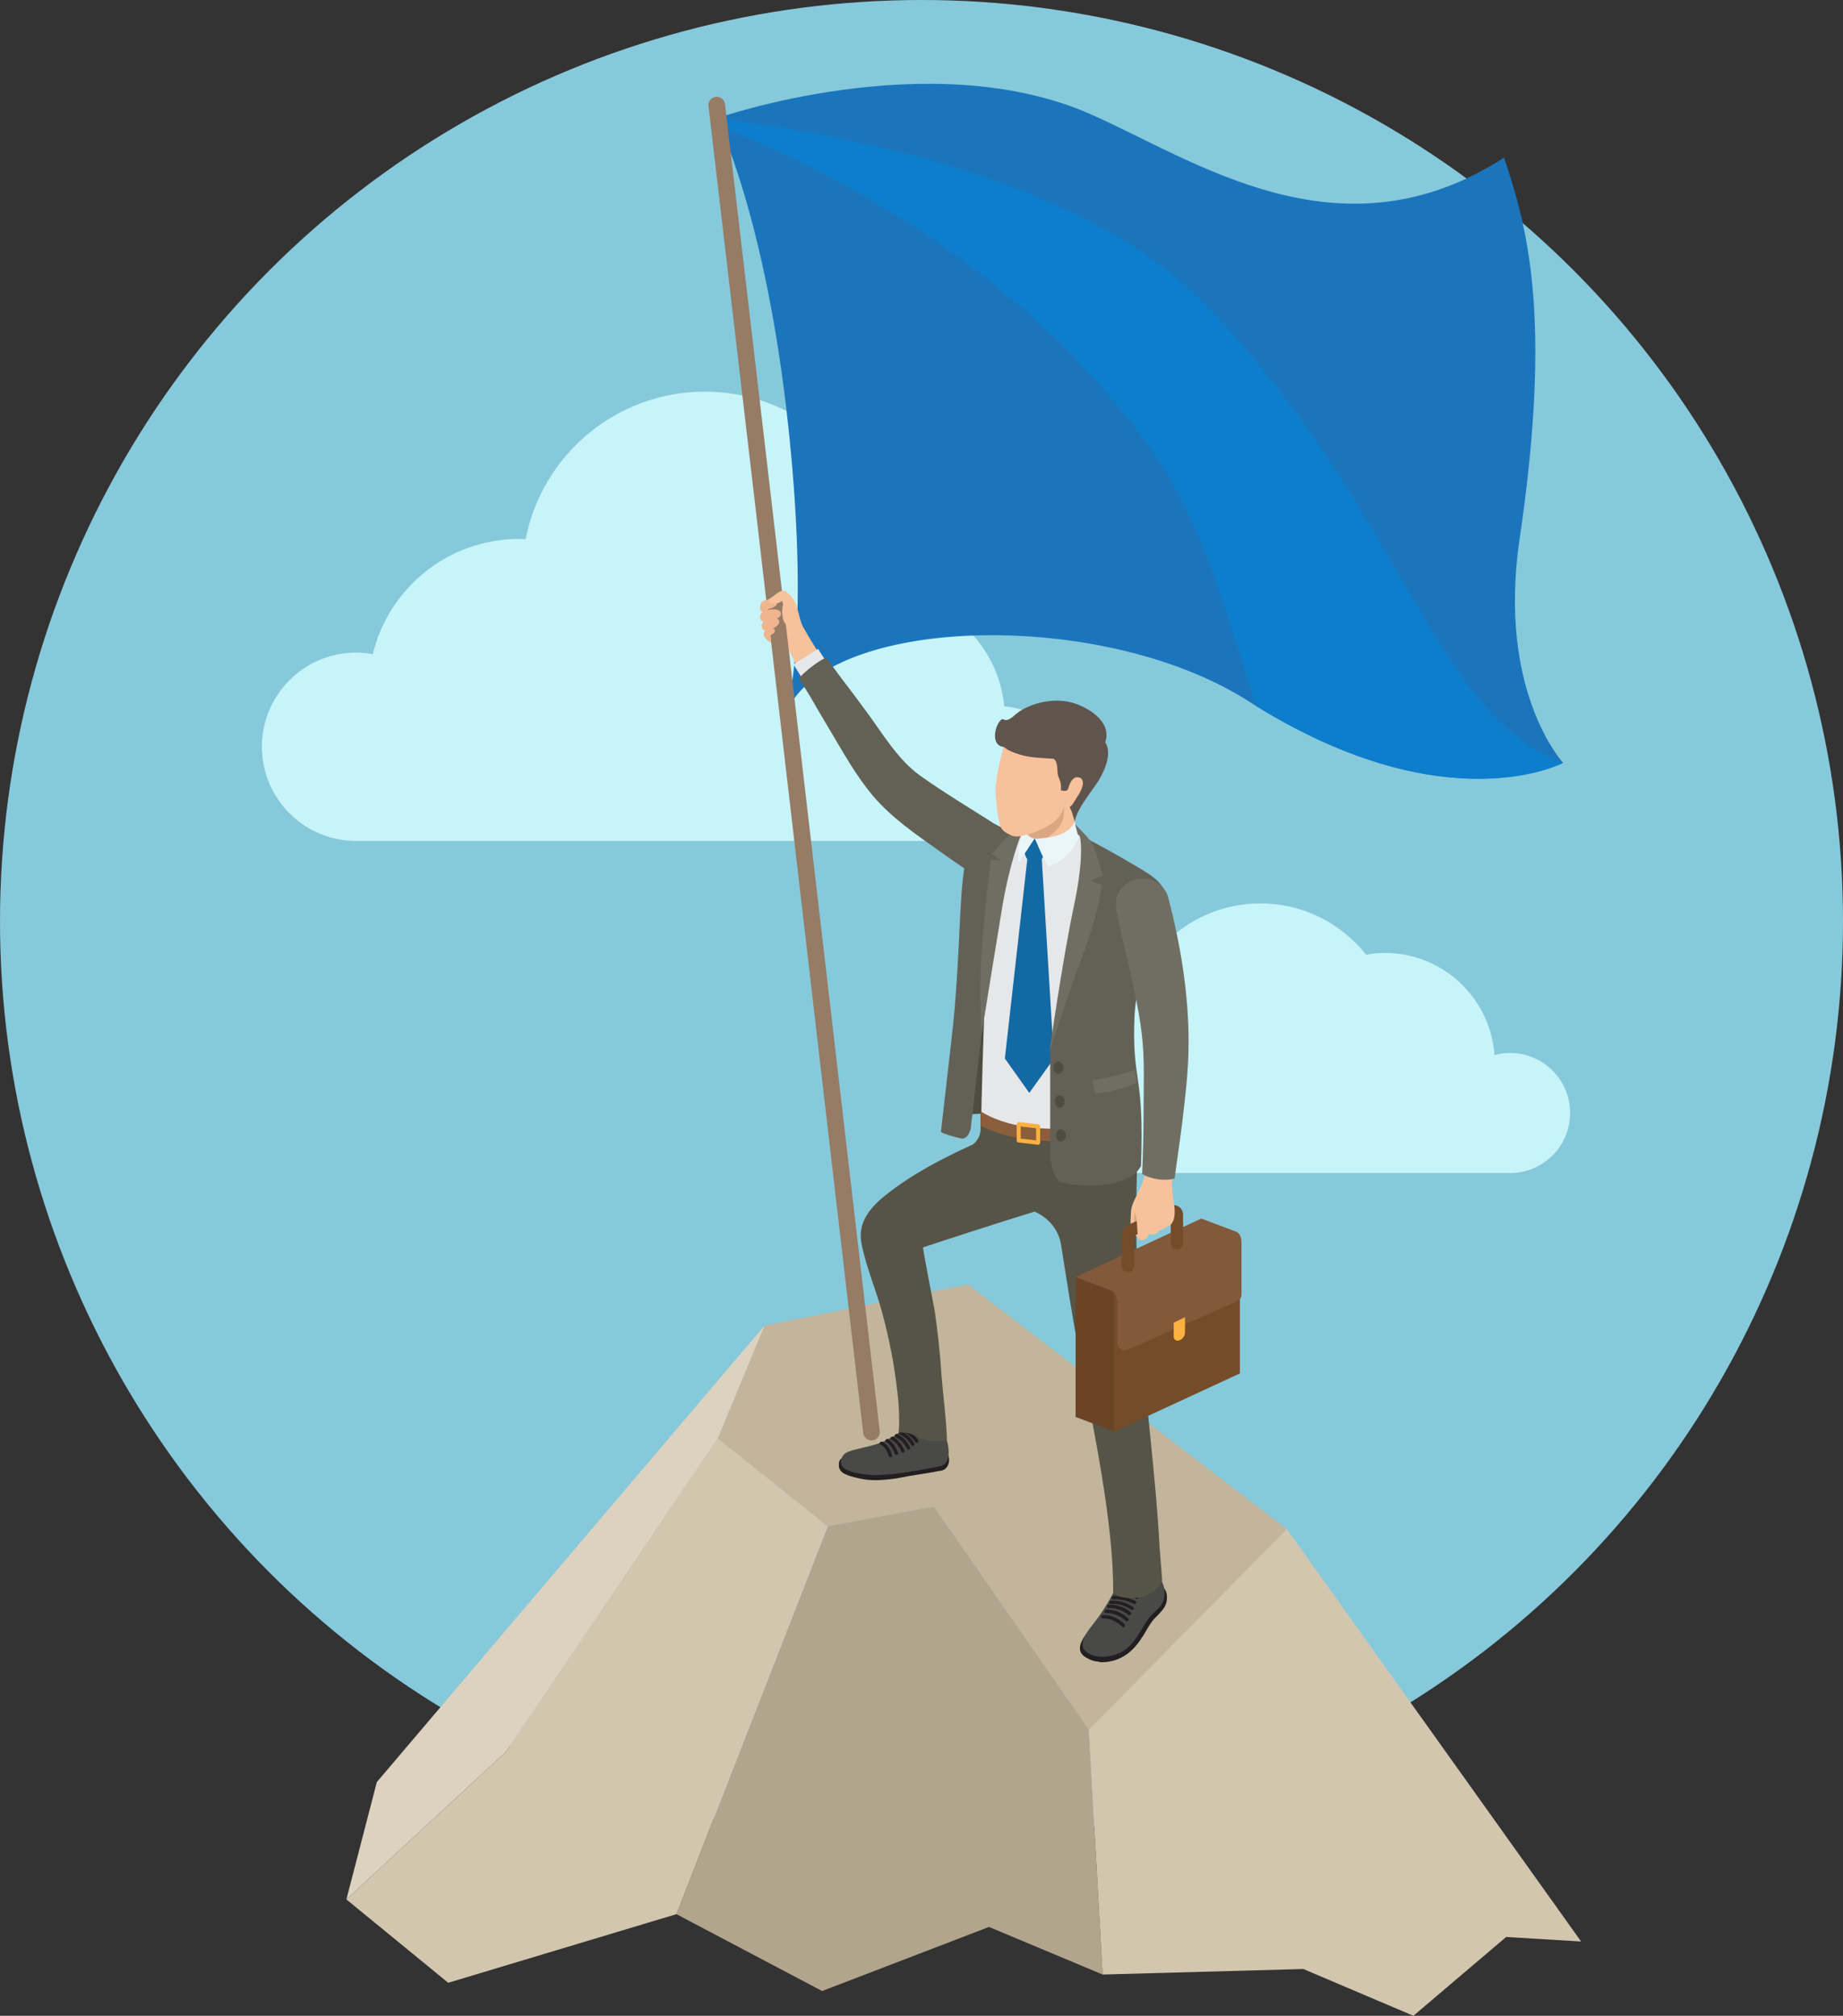 <?xml version="1.0" encoding="UTF-8"?><svg id="_イヤー_2" xmlns="http://www.w3.org/2000/svg" viewBox="0 0 113.86 124.55"><rect x="0" y="0" width="113.86" height="124.55" fill="#333333" stroke="none"/><defs><style>.cls-1{fill:#f7c19c;}.cls-2{fill:#efb58e;}.cls-3{fill:#eaf6f9;}.cls-4{fill:#e6e7e8;}.cls-5{fill:#fbb040;}.cls-6{fill:#82593a;}.cls-7{fill:#6b4426;}.cls-8{fill:#86c9db;}.cls-9{fill:#8b5e3c;}.cls-10{fill:#c2b59b;}.cls-11{fill:#b2a58d;}.cls-12{fill:#ddd2bf;}.cls-13{fill:#d3c6ae;}.cls-14{fill:#dba783;}.cls-15{fill:#c7f4f9;}.cls-16{fill:#231f20;}.cls-17{fill:#1369a3;}.cls-18{fill:#0d7ecc;}.cls-19{fill:#1b75bc;}.cls-20{fill:#706e63;}.cls-21{fill:#967b65;}.cls-22{fill:#636155;}.cls-23{fill:#565447;}.cls-24{fill:#494948;}.cls-25{fill:#60554d;}.cls-26{fill:#754c29;}.cls-27{fill:#4f4d41;}</style></defs><g id="_イヤー_1-2"><g><circle class="cls-8" cx="56.93" cy="56.93" r="56.93"/><g><path class="cls-15" d="M61.78,51.95c2.3,0,4.16-1.86,4.16-4.16s-1.73-4.01-3.9-4.14c-.34-3.79-3.46-6.77-7.3-6.91,.05-.42,.07-.84,.07-1.27,0-6.23-5.05-11.27-11.27-11.27-5.49,0-10.06,3.93-11.07,9.12-.13,0-.26-.02-.39-.02-4.39,0-8.06,3.03-9.05,7.12-.33-.06-.68-.1-1.03-.1-3.21,0-5.82,2.61-5.82,5.82s2.61,5.82,5.82,5.82H61.78Z"/><path class="cls-15" d="M93.29,72.48c2.05,0,3.71-1.66,3.71-3.71s-1.66-3.71-3.71-3.71c-.33,0-.65,.05-.96,.13-.25-3.53-3.19-6.31-6.78-6.31-.39,0-.78,.04-1.15,.11-1.53-1.93-3.88-3.17-6.53-3.17-3.89,0-7.15,2.67-8.07,6.27-2.85,.03-5.15,2.34-5.15,5.19s2.33,5.2,5.2,5.2h23.44Z"/><polygon class="cls-10" points="47.23 81.91 59.8 79.36 79.5 94.48 67.27 106.88 57.69 93.09 51.14 94.31 44.34 88.88 47.23 81.91"/><g><path class="cls-27" d="M58.56,69.65c.48-.59,.7-.83,2.43-.85,.13-2.5,.37-10.16,.37-10.16,0,0-1.47,4.88-2.14,7.9-.5,2.24-.66,3.11-.66,3.11Z"/><path class="cls-19" d="M48.56,44.08s1.53-4.65,.15-17.65c-1.38-12.99-4.43-19.12-4.43-19.12,0,0,13.15-4.61,23.06-.27,6.44,2.83,15.44,9.25,25.58,2.7,1.41,4.23,3,9.73,.96,23.57-1.39,9.41,2.68,13.81,2.68,13.81,0,0-7.32,3.91-19.45-3.81-9.13-5.81-26.13-5.24-28.55,.76Z"/><path class="cls-18" d="M74.4,18.77c-7.93-8.16-23.52-10.57-30.02-11.48l-.09,.03s.08,.16,.22,.49c6.03,2.39,18.49,8.42,26.73,20.12,3.27,4.64,4.77,10.95,6.39,15.71,11.82,7.29,18.94,3.5,18.94,3.5-8.02-2.84-10.06-15.93-22.16-28.37Z"/><path class="cls-1" d="M51.22,41.33s-1.19-1.77-1.93-3.19c-.07-.12-.34-.14-.76,.1-.47,.27-.43,.65-.43,.65l1.68,3.37,1.43-.93Z"/><path class="cls-21" d="M53.84,89c-.25,0-.47-.19-.51-.45l-6.72-57.74-2.84-24.26c-.03-.28,.17-.53,.45-.57,.28-.03,.53,.17,.57,.45l2.84,24.26,6.72,57.74c.03,.28-.17,.53-.45,.57-.02,0-.04,0-.06,0Z"/><g><path class="cls-2" d="M47.55,37.61c-.14,.04-.14,.04-.12,.26,0,0-.42,0-.46-.2-.06-.27,.09-.5,.18-.54,.44-.17,.82-.12,.85-.02,.06,.22-.03,.38-.45,.5Z"/><path class="cls-2" d="M47.19,37.77c.48-.2,.97-.15,1.04,.07,.07,.23-.12,.32-.23,.37,.04,.01,.1,.06,.12,.11,.11,.26-.14,.35-.38,.54,.17-.05,.18,.21,.01,.3-.08,.04-.12,.07-.15,.11,.01,.07,.03,.32,.04,.46,0,0-.43-.26-.46-.52-.02-.11,.09-.25,.09-.25,0,0-.19-.01-.21-.26-.01-.19,.12-.31,.12-.31,0,0-.18,.01-.23-.2-.05-.2,.15-.37,.23-.42Z"/></g><path class="cls-1" d="M49.58,38.69c-.16-.35-.32-1.24-.47-1.51-.15-.27-.54-.77-.83-.67-.28,.1-.41,.28-.76,.5-.11,.07-.04,.13-.02,.16,.04,.06,.22,.17,.45,.12,.23-.04,.37-.17,.37-.17,0,0,.04,.15,.06,.23-.09,.26-.06,.82,.04,1.03,.16,.34,.56,.45,.56,.45l.61-.15Z"/><rect class="cls-4" x="49.18" y="40.48" width="1.8" height="1.13" transform="translate(-14.18 33.12) rotate(-32.3)"/><path class="cls-22" d="M60.85,54.47c-.99-.6-1.94-1.26-2.89-1.94-1.4-.99-2.92-2.04-4.03-3.36-1.05-1.24-1.86-2.72-2.69-4.11-.41-.69-.82-1.38-1.22-2.08-.15-.26-.37-.58-.64-1.05,.18-.37,1.58-1.38,1.67-1.26,.25,.3,.79,1.05,.93,1.24,.5,.64,.98,1.29,1.46,1.94,1.04,1.39,1.98,3.05,3.4,4.07,1.48,1.06,3.05,1.99,4.58,2.97,.2,.13,1.13,.55,1.18,.76,.03,.12-.34,.56-.41,.67-.45,.71-.9,1.43-1.35,2.14Z"/><rect class="cls-1" x="63.31" y="48.62" width="3.08" height="3.4"/><path class="cls-16" d="M55.14,91.38c.28-.03,.85-.15,.96-.17,.63-.11,1.1-.17,1.43-.23,.27-.05,.46-.09,.6-.11,.31-.05,.46-.29,.5-.57,.02-.14-.01-.33-.07-.41-.17-.22-.37-.44-.9-.51-.17-.02-.36-.03-.56-.04-.31,0-2.13,.29-4.31,.57-.8,.1-.92,.22-.96,.49-.06,.49,.23,.7,.97,.88,.81,.21,1.32,.22,2.34,.1Z"/><path class="cls-24" d="M58.38,88.36c-.04,.32,.24,.81,.23,1.37-.01,.48-.16,.77-.52,.86-.33,.08-.87,.17-2.02,.37-.41,.07-1.76,.23-2.35,.17-1.11-.11-1.85-.34-1.76-.87,.09-.53,.47-.59,1.02-.73,.57-.15,1.09-.23,1.6-.47,.5-.24,1.17-.59,1.2-.84,.03-.21,.51-.55,1.45-.42,1.03,.14,1.16,.37,1.14,.58Z"/><path class="cls-16" d="M55,90.04s-.09-.03-.1-.08c0,0-.1-.51-.49-.69-.05-.02-.07-.08-.05-.14,.02-.05,.09-.07,.14-.05,.49,.23,.6,.81,.61,.84,.01,.06-.03,.11-.08,.12h-.02Z"/><path class="cls-16" d="M55.39,89.9s-.08-.03-.1-.07c0,0-.19-.54-.53-.73-.05-.03-.07-.09-.04-.14,.03-.05,.09-.07,.14-.04,.41,.23,.61,.81,.62,.84,.02,.05,0,.11-.06,.13-.01,0-.02,0-.03,0Z"/><path class="cls-16" d="M55.78,89.76s-.08-.03-.1-.07c0,0-.13-.44-.61-.74-.05-.03-.06-.09-.03-.14s.09-.06,.14-.03c.54,.34,.69,.84,.7,.86,.02,.05-.02,.11-.07,.13,0,0-.02,0-.03,0Z"/><path class="cls-16" d="M56.13,89.57s-.08-.02-.1-.06c0,0-.2-.47-.69-.71-.05-.02-.07-.09-.05-.14,.02-.05,.08-.07,.14-.05,.57,.27,.78,.8,.79,.82,.02,.05,0,.11-.06,.13-.01,0-.03,0-.04,0Z"/><path class="cls-16" d="M56.39,89.35s-.08-.02-.09-.06c0,0-.18-.4-.71-.66-.05-.02-.07-.08-.05-.14,.02-.05,.08-.07,.14-.05,.6,.29,.8,.74,.81,.76,.02,.05,0,.11-.05,.13-.01,0-.03,0-.04,0Z"/><path class="cls-16" d="M56.64,89.15s-.07-.02-.09-.05c0,0-.22-.4-.75-.62-.05-.02-.08-.08-.06-.13,.02-.05,.08-.08,.13-.06,.61,.25,.85,.69,.86,.71,.03,.05,0,.11-.04,.14-.01,0-.03,.01-.05,.01Z"/><path class="cls-16" d="M67.93,102.7c.74,.04,1.43-.22,1.97-.72,.4-.37,.7-.86,.95-1.29,.16-.27,.32-.53,.46-.67,.59-.58,.76-.83,.78-1.21,.04-.63-.24-1-1.41-1.14h-.08c-.71-.1-.97,.23-1.62,1.05-.32,.4-1.83,2.19-1.94,2.34-.17,.23-.63,.91-.01,1.31,.39,.25,.62,.28,.9,.31Z"/><path class="cls-24" d="M71.61,96.98c.02,.83,.41,.75,.32,1.69-.04,.41-.26,.61-.82,1.15-.38,.38-.75,1.35-1.4,1.95-.65,.6-1.93,.85-2.63,.27-.39-.33-.17-.88,.28-1.47,.34-.45,.64-.8,1.01-1.43,.43-.72,.73-1.22,.68-2.01-.05-.79,.93-.87,1.6-.83,.63,.04,.96,.32,.96,.69Z"/><path class="cls-16" d="M69.41,100.54s-.06-.01-.08-.03c0,0-.47-.51-1.14-.51-.02,0-.04,0-.07,0h0c-.05,0-.1-.04-.1-.1,0-.06,.04-.1,.1-.11,.8-.04,1.34,.55,1.36,.58,.04,.04,.03,.11,0,.14-.02,.02-.04,.03-.07,.03Z"/><path class="cls-16" d="M69.62,100.18s-.05-.01-.07-.03c0,0-.48-.48-1.15-.48-.02,0-.05,0-.07,0h0c-.05,0-.1-.04-.1-.1,0-.06,.04-.1,.1-.11,.8-.04,1.35,.51,1.37,.54,.04,.04,.04,.1,0,.14-.02,.02-.04,.03-.07,.03Z"/><path class="cls-16" d="M69.78,99.81s-.05,0-.07-.03c0,0-.51-.46-1.22-.42h0c-.05,0-.1-.04-.1-.1,0-.06,.04-.1,.1-.11,.03,0,.06,0,.09,0,.75,0,1.26,.45,1.28,.47,.04,.04,.05,.1,0,.14-.02,.02-.05,.03-.08,.03Z"/><path class="cls-16" d="M69.94,99.47s-.04,0-.06-.02c0,0-.57-.41-1.24-.34-.05,.01-.1-.04-.11-.09,0-.06,.04-.11,.09-.11,.73-.08,1.35,.36,1.38,.38,.05,.03,.06,.1,.02,.14-.02,.03-.05,.04-.08,.04Z"/><path class="cls-16" d="M70.09,99.11s-.03,0-.05-.01c0,0-.6-.34-1.26-.28-.05,.01-.1-.04-.11-.09,0-.06,.04-.1,.09-.11,.73-.07,1.36,.29,1.39,.3,.05,.03,.06,.09,.04,.14-.02,.03-.05,.05-.09,.05Z"/><path class="cls-16" d="M70.22,98.78s-.03,0-.04,0c0,0-.59-.28-1.26-.21-.05,.01-.1-.04-.11-.09,0-.06,.03-.11,.09-.11,.72-.07,1.35,.22,1.37,.23,.05,.02,.07,.09,.05,.14-.02,.04-.05,.06-.09,.06Z"/><path class="cls-23" d="M71.65,95.79c-.25-4.83-.93-9.49-1.24-14.32-.13-2.04-.21-4.08-.22-6.12,0-1.83,.09-3.67,.09-5.5v-1.36h-9.7v1.23c0,.27-.07,.67-.47,.99-1.91,.87-3.77,1.84-5.38,3.12-.91,.72-1.74,1.66-1.52,2.92,.26,1.45,.87,2.82,1.26,4.24,.45,1.64,.79,3.34,.97,5.04,.11,.77,.14,1.87,.08,2.48,1.33-.06,1.1,.79,2.98,.46,0-.91-.28-3.21-.33-3.97-.09-1.35-.23-2.7-.43-4.04-.05-.32-.76-3.87-.71-3.89,.5-.17,4.44-1.46,6.89-2.21,.04,.02,.08,.04,.12,.06,.81,.39,1.39,1.14,1.52,2.03,.35,2.24,.7,4.48,1.12,6.71,.84,4.48,2.14,10.45,2.09,14.78,.22,.3,2.23,.74,3.03-.75-.02-.44-.12-1.46-.14-1.89Z"/><polygon class="cls-1" points="65.42 50.93 67.69 52.17 67.69 53.76 62.02 53.76 62.02 51.93 65.42 50.93"/><path class="cls-14" d="M64.31,52.03c-.67,.48-1,.38-1,.38v-3.79h2.43v1.32c0,1.02-.25,1.25-1.43,2.1Z"/><path class="cls-4" d="M61.15,52.18c.6-.18,1.49-.43,2.07-.57,0,.97,.24,.94,.84,1.02,.8,.11,1.92-.22,2.45-1.12,.53,.31,2.1,1.12,3.13,1.74v16.49s-3.15,.85-6.07,.33c-1.66-.3-2.95-.65-2.95-.65,0-2.49,.53-16.4,.53-17.23Z"/><path class="cls-9" d="M60.58,69.55c.52,.27,1.33,.6,2.48,.79,.78,.13,1.57,.18,2.33,.18,2.16,0,4.08-.4,4.89-.6v-.79c-.77,.2-4.05,.95-7.08,.46-1.44-.23-2.3-.72-2.62-.93v.89Z"/><path class="cls-17" d="M63.47,53.07h.89c.12-.1,.25-.73,.31-1.06,.02-.1-.06-.2-.17-.2h-1.18c-.1,0-.18,.09-.17,.2,.06,.33,.19,.97,.31,1.06Z"/><polygon class="cls-17" points="63.47 53.06 64.36 53.06 65.11 65.4 63.59 67.53 62.08 65.4 63.47 53.06"/><path class="cls-3" d="M63.31,51.24s.15,.53,.61,.57c-.23,.33-.59,.93-1,1.47-.03-.59,.03-1.14,.03-1.14l.36-.91Z"/><path class="cls-3" d="M66.39,50.78s-.28,1.03-2.47,1.03c.18,.3,.45,1.15,.85,1.72,1.43-.44,1.87-1.78,1.87-1.78l-.24-.98Z"/><path class="cls-22" d="M59.99,69.65s-.14,.79-.62,.69c-.33-.07-1.06-.27-1.24-.4,.59-5.21,.77-6.61,.85-7.66,.46-5.63,.22-7.87,.98-10.36,.36-1.19,1.2-1.08,1.41-1.01,.65,.24,.98,.48,1.36,.77,.05,.74-1.74,4.84-2.03,11.71l-.72,6.26Z"/><path class="cls-22" d="M64.86,65.05c0-1.15,2.07-7.83,2.16-13.3,.64,.33,1.99,1.07,2.73,1.51,1.04,.63,2.26,1.19,2.26,2.21-.01,1.57-1.8,4.25-1.92,7.35-.17,4.14,.62,3.35,.4,9.23-.26,.42-.51,.68-1.43,.99-.66,.23-2.04,.32-3.4,.04-.72-.15-.78-1.86-.78-1.86v-6.17Z"/><path class="cls-20" d="M63.31,51.05s-.08,.25-.19,.46c-.06,.08-.75,1.79-1.23,4.7-.51,3.09-1.23,7.58-1.23,7.58,0,0-.21-2.41,0-5.24,.2-2.73,.56-5.44,.56-5.44l.7,.08-.63-.41s.7-.88,1.05-1.16c.38-.31,.96-.58,.96-.58Z"/><path class="cls-25" d="M66.22,43.41c.93,.25,2.51,1.15,2.06,2.45,.44,.66,0,1.8-.59,2.64-.86,1.2-1.12,1.6-1.3,2.24,0,0-.24-.94-.41-.97-1.2-.23-2.84-.56-4.26-.84,.08-.89,.15-2.06,.28-2.78-.78-.08-.57-1.24-.19-1.64,.25-.26,.18,.31,.91-.35,.66-.59,2.17-1.11,3.5-.75Z"/><path class="cls-1" d="M61.51,48.56c-.03,.33,.07,1.69,.27,2.44,.06,.21,.25,.39,.44,.49,.34,.18,.48,.22,.76,.18,.05,0,.11-.02,.18-.03,.39-.06,1.08-.29,1.71-.69,.61-.38,.75-.72,.89-1.19,.07,.22,.36,.2,.56-.15,.26-.46,.45-.63,.56-1.06,.06-.22,0-.46-.2-.51-.31-.08-.53,.13-.69,.69-.05,.19-.3,.14-.45,.1,.06-.67-.2-.7-.21-1.17,0-.56-.16-.77-.27-.78-1.22-.07-1.63-.1-2.31-.34-.49-.17-.67-.34-.74-.4-.08,.25-.4,1.39-.49,2.41Z"/><g><polygon class="cls-7" points="68.84 88.45 66.45 87.55 66.45 78.9 68.84 79.8 68.84 88.45"/><path class="cls-26" d="M68.84,88.45l7.76-3.59v-8.04c0-.29-.3-.48-.56-.36l-7.2,3.33v8.65Z"/><path class="cls-6" d="M66.45,78.9l2.12,.81s.46,.14,.46,.79v2.47c0,.33,.34,.56,.65,.42l6.74-2.99c.17-.07,.28-.24,.28-.42v-3.13c0-.22-.01-.63-.36-.76-.55-.2-2.12-.8-2.12-.8l-7.76,3.61Z"/><path class="cls-5" d="M72.51,82.63s.07,.33,.41,.16c.3-.15,.29-.48,.29-.48v-.92l-.7,.33v.92Z"/><path class="cls-1" d="M70.51,73.46c-.23,.31-.46,.68-.59,1.11-.08,.26-.07,.89-.08,1.57,0,.14,.22,.15,.36,.02,.19-.18,.23-1.14,.26-1.28,.03-.13,.46-.73,.52-.82,.05-.34-.47-.59-.47-.59Z"/><path class="cls-14" d="M70.17,74.55c-.1,.34-.09,.55-.1,.93,0,.25,0,.53,.02,.75,.04-.02,.08-.04,.11-.07,.19-.18,.23-1.14,.26-1.28,0-.02,.02-.05,.04-.09l-.16-.66s-.13,.26-.18,.43Z"/><path class="cls-26" d="M69.68,78.6c-.21,0-.38-.17-.38-.38v-1.82c0-.33,.19-.62,.49-.76l2.44-1.13c.19-.09,.41-.07,.58,.04,.18,.11,.28,.3,.28,.51v1.76c0,.21-.17,.38-.38,.38s-.38-.17-.38-.38v-1.51l-2.22,1.03s-.04,.04-.04,.07v1.82c0,.21-.17,.38-.38,.38Z"/><path class="cls-1" d="M70.16,75.08c-.16-.45-.11-.85,.03-1.14,.31-.63,.55-1.15,.67-2.01,.05-.36,1.7-.62,1.61,.1-.13,.94-.04,1.72,.05,2.29,.05,.29,.16,1.11-.25,1.39-.21,.15-.45,.23-.68,.35-.1,.26-.62,.28-.63,.15,0,.43-.48,.49-.63,.34-.02-.03-.11-.15-.16-.24,.03-.02,.08-.04,.11-.05-.05-1.03-.08-1.04-.12-1.17Z"/></g><path class="cls-20" d="M72.18,55.49c.76,2.89,1.26,5.95,1.25,8.95,0,1.7-.2,3.28-.4,4.97-.13,1.07-.31,2.22-.46,3.4-.51,.18-1.51,.06-2.01-.28,.06-1.35,.09-2.56,.09-3.82,0-1.62,.08-3.29-.12-4.9-.21-1.68-.61-3.35-.99-5-.17-.74-.34-1.47-.5-2.21-.1-.46-.18-.89,.02-1.34,.61-1.41,2.74-1.26,3.13,.24Z"/><path class="cls-20" d="M66.42,50.91s.09,.36,.16,.64c.06,.04,.09,.07,.11,.09,.06,.08,.31,1.25-.34,4.32-.73,3.45-1.51,9.01-1.51,9.01,0,0,1.06-3.29,2.12-6.17,.98-2.65,1.11-4.12,1.11-4.12l-.67-.26,.72-.34s-.47-1.78-.75-2.13c-.37-.45-.96-1.03-.96-1.03Z"/><path class="cls-27" d="M65.08,65.97c0,.21,.14,.38,.31,.38s.31-.17,.31-.38-.14-.38-.31-.38-.31,.17-.31,.38Z"/><path class="cls-27" d="M65.16,68.06c0,.21,.14,.38,.31,.38s.31-.17,.31-.38-.14-.38-.31-.38-.31,.17-.31,.38Z"/><path class="cls-27" d="M65.24,70.15c0,.21,.14,.38,.31,.38s.31-.17,.31-.38-.14-.38-.31-.38-.31,.17-.31,.38Z"/><path class="cls-20" d="M70.13,66.1c-1.07,.42-2.61,.63-2.61,.63l.1,.83c1.6-.18,1.9-.36,2.61-.68l-.1-.78Z"/><path class="cls-5" d="M64.13,70.73h-.01l-1.2-.14c-.07,0-.11-.06-.11-.13v-1s.02-.07,.04-.1c.03-.02,.06-.03,.1-.03l1.2,.14c.07,0,.11,.06,.11,.13v1s-.02,.07-.04,.1c-.02,.02-.05,.03-.08,.03Zm-1.07-.38l.95,.11v-.75l-.95-.11v.74Z"/></g><polygon class="cls-11" points="57.69 93.09 51.14 94.31 41.79 118.27 50.79 123.02 61.1 119.06 68.12 122 67.27 106.88 57.69 93.09"/><polygon class="cls-12" points="47.23 81.91 44.34 88.88 31.26 108.24 21.4 117.36 23.28 110.11 47.23 81.91"/><polygon class="cls-13" points="21.4 117.36 27.69 122.51 41.79 118.27 51.14 94.31 44.34 88.88 31.26 108.24 21.4 117.36"/><polygon class="cls-13" points="79.5 94.48 67.27 106.88 68.12 122 80.52 121.66 87.32 124.55 93.05 119.68 97.68 119.96 79.5 94.48"/></g></g></g></svg>